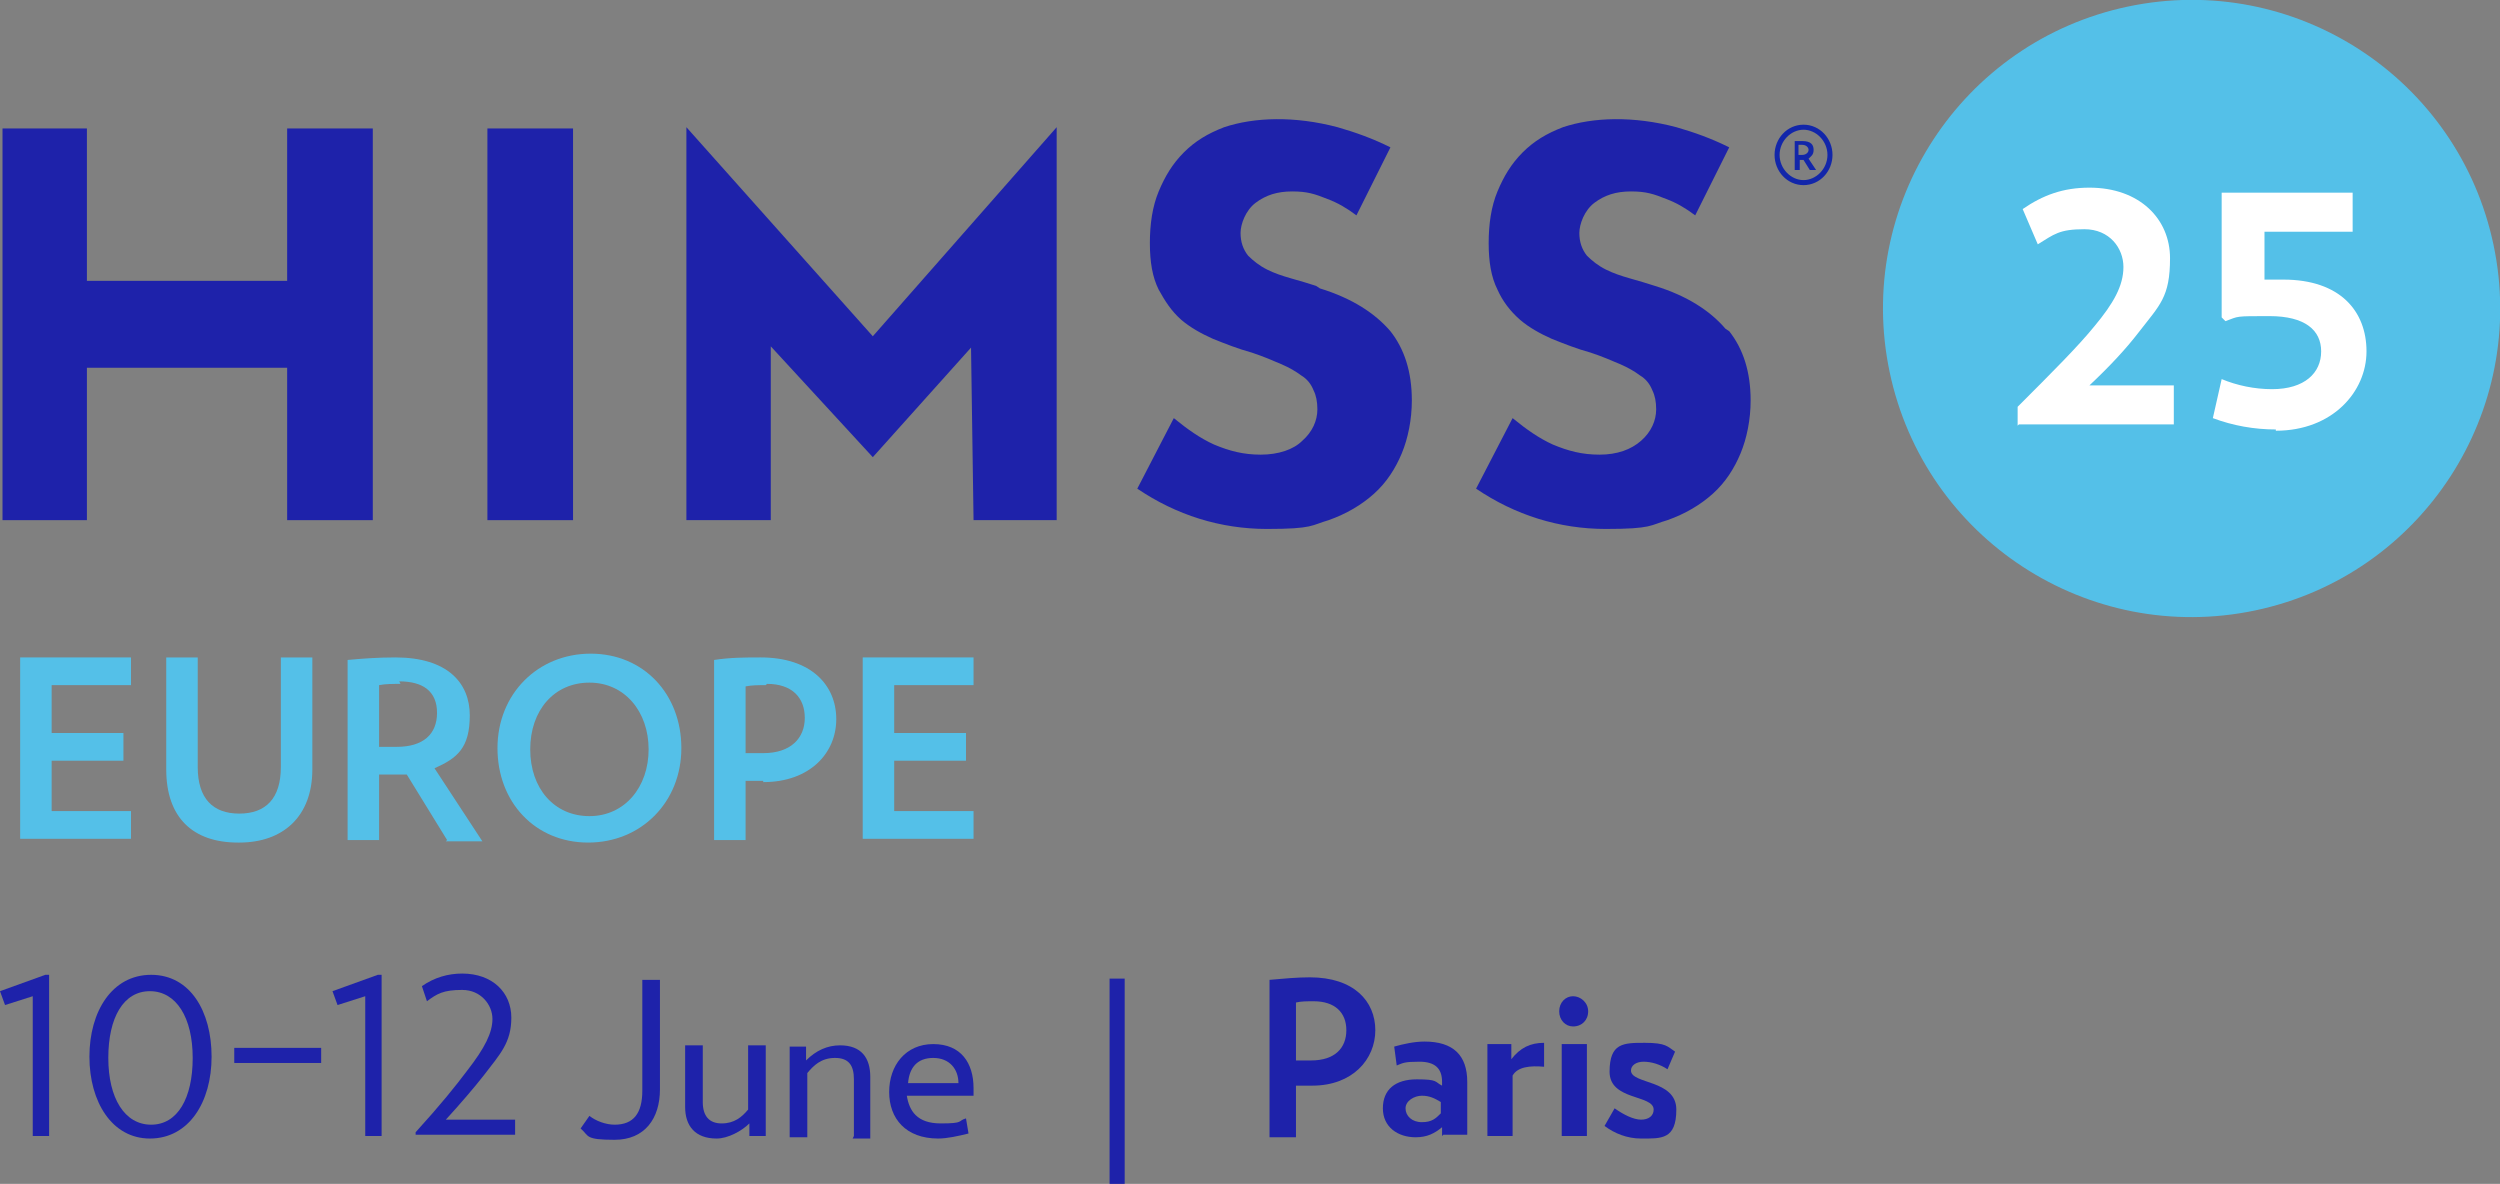 <svg viewBox="0 0 198.5 94" version="1.1" xmlns="http://www.w3.org/2000/svg" id="Layer_1">
  
  <rect x="0" y="0" width="198.5" height="94" fill="#808080" stroke="none"/>
  
  <defs>
    <style>
      .st0 {
        fill: #54c0e8;
      }

      .st1 {
        fill: #1226aa;
      }

      .st2 {
        fill: #1e22aa;
      }

      .st3 {
        fill: #fff;
      }
    </style>
  </defs>
  <g>
    <g>
      <g>
        <g id="HFCtype">
          <path d="M104.5,22.7c-.6-.2-1.3-.4-2-.6-.7-.2-1.3-.4-1.9-.7-.6-.3-1.1-.7-1.5-1.1-.4-.5-.6-1.1-.6-1.8s.4-1.8,1.2-2.4c.8-.6,1.7-.9,2.9-.9s1.8.2,2.8.6c.8.3,1.5.7,2.3,1.3l2.7-5.4c-1.4-.7-2.8-1.2-4.2-1.6-3.4-.9-6.6-.8-9,0-1.3.5-2.3,1.1-3.2,2-.9.9-1.5,1.9-2,3.1-.5,1.2-.7,2.6-.7,4.1s.2,2.7.7,3.7c.5.9,1,1.7,1.8,2.4.7.6,1.6,1.1,2.5,1.5,1,.4,2,.8,3.1,1.1.9.3,1.6.6,2.3.9.7.3,1.2.6,1.6.9.5.3.8.7,1,1.2.2.4.3.9.3,1.5,0,.9-.4,1.8-1.2,2.5-.7.7-1.9,1.1-3.3,1.1s-2.5-.3-3.7-.8c-1.1-.5-2.1-1.2-3.2-2.1l-2.9,5.6c3.1,2.1,6.6,3.2,10.3,3.2s3.5-.3,4.9-.7h0c1.4-.5,2.6-1.2,3.6-2.1,1-.9,1.7-2,2.2-3.2.5-1.2.8-2.7.8-4.2,0-2.3-.6-4.1-1.7-5.5-1.2-1.4-3-2.6-5.6-3.4Z" class="st2"></path>
          <path d="M137,26.1c-1.2-1.4-3-2.6-5.6-3.4-.6-.2-1.3-.4-2-.6-.7-.2-1.3-.4-1.9-.7-.6-.3-1.1-.7-1.5-1.1-.4-.5-.6-1.1-.6-1.8s.4-1.8,1.2-2.4c.8-.6,1.7-.9,2.9-.9s1.8.2,2.8.6c.8.3,1.5.7,2.3,1.3l2.7-5.4c-1.4-.7-2.8-1.2-4.2-1.6-3.4-.9-6.6-.8-9,0-1.3.5-2.3,1.1-3.2,2-.9.9-1.5,1.9-2,3.1-.5,1.2-.7,2.6-.7,4.1s.2,2.7.7,3.7c.4.9,1,1.7,1.8,2.4.7.6,1.6,1.1,2.5,1.5,1,.4,2,.8,3.1,1.1.9.3,1.6.6,2.3.9.7.3,1.2.6,1.6.9.5.3.8.7,1,1.2.2.4.3.9.3,1.5,0,.9-.4,1.8-1.2,2.5-.8.7-1.9,1.1-3.3,1.1s-2.5-.3-3.7-.8c-1.1-.5-2.1-1.2-3.2-2.1l-2.9,5.6c3.1,2.1,6.6,3.2,10.3,3.2s3.5-.3,4.9-.7h0c1.4-.5,2.6-1.2,3.6-2.1,1-.9,1.7-2,2.2-3.2.5-1.2.8-2.7.8-4.2,0-2.3-.6-4.1-1.7-5.5Z" class="st2"></path>
          <polygon points="54.5 10.1 54.5 41.3 61.2 41.3 61.2 27.5 69.3 36.3 77.1 27.6 77.3 41.3 83.9 41.3 83.9 10.1 69.3 26.7 54.5 10.1" class="st2"></polygon>
          <polygon points="22.8 22.3 6.9 22.3 6.9 10.2 .2 10.2 .2 22.3 .2 22.3 .2 29.2 .2 29.2 .2 41.3 6.9 41.3 6.9 29.2 22.8 29.2 22.8 41.3 29.6 41.3 29.6 10.2 22.8 10.2 22.8 22.3" class="st2"></polygon>
          <rect height="31.1" width="6.8" y="10.2" x="38.7" class="st2"></rect>
        </g>
        <path d="M140.9,12.3c0-1.3,1-2.4,2.3-2.4s2.3,1.1,2.3,2.4-1,2.4-2.3,2.4-2.3-1.1-2.3-2.4ZM145.1,12.3c0-1.1-.9-2-1.9-2s-1.9.9-1.9,2,.9,2,1.9,2,1.9-.9,1.9-2ZM142.5,11.2c.2,0,.4,0,.6,0,.7,0,.9.3.9.7s-.2.5-.4.7l.6.9h-.5l-.5-.8s0,0-.1,0c0,0-.2,0-.2,0v.8h-.4v-2.3ZM142.9,12.3c0,0,.2,0,.2,0,.3,0,.5-.2.5-.4s-.2-.4-.5-.4-.2,0-.3,0v.8Z" class="st1"></path>
      </g>
      <g>
        <circle transform="translate(-1.3 36.4) rotate(-11.9)" r="24.5" cy="24.5" cx="174" class="st0"></circle>
        <g>
          <path d="M160.2,33.8v-1.5c2.8-2.8,4.8-4.8,6.1-6.4,1.5-1.8,2.3-3.2,2.3-4.7s-1.1-3-3.1-3-2.4.4-3.7,1.2l-1.2-2.8c1.6-1.1,3.2-1.7,5.3-1.7,4,0,6.4,2.5,6.4,5.6s-.8,3.7-2.5,5.9c-1,1.3-2.3,2.7-3.9,4.2h6.7v3.1h-12.3Z" class="st3"></path>
          <path d="M180.7,34.1c-1.7,0-3.4-.3-5-.9l.7-3.1c1.2.5,2.6.8,4,.8,2.6,0,3.9-1.3,3.9-3s-1.3-2.8-4.1-2.8-2.4,0-3.5.4l-.3-.3v-9.9h10.4v3.1h-7v3.8c.5,0,1.1,0,1.5,0,4.5,0,6.6,2.5,6.6,5.7s-2.7,6.3-7.2,6.3Z" class="st3"></path>
        </g>
      </g>
    </g>
    <g>
      <path d="M2.6,90.2v-11.1l-2.2.7-.4-1.1,3.6-1.3h.3v12.8h-1.4Z" class="st2"></path>
      <path d="M11.9,90.4c-3,0-4.8-2.9-4.8-6.5s1.8-6.5,4.9-6.5,4.8,2.9,4.8,6.5-1.8,6.5-4.9,6.5ZM11.9,78.7c-2.1,0-3.3,2.1-3.3,5.3s1.3,5.3,3.4,5.3,3.3-2.1,3.3-5.3-1.3-5.3-3.4-5.3Z" class="st2"></path>
      <path d="M18.6,84.4v-1.2h6.9v1.2h-6.9Z" class="st2"></path>
      <path d="M29,90.2v-11.1l-2.2.7-.4-1.1,3.6-1.3h.3v12.8h-1.4Z" class="st2"></path>
      <path d="M33,90.2v-.3c2-2.2,3.2-3.7,4.1-4.9,1.4-1.8,2-3,2-4.1s-.9-2.3-2.4-2.3-2,.3-2.8.9l-.4-1.2c1-.7,2.1-1,3.2-1,2.4,0,3.9,1.5,3.9,3.5s-.9,2.9-2.2,4.6c-.7.9-1.9,2.3-3,3.5h5.5v1.2h-7.9Z" class="st2"></path>
      <path d="M52.4,86.5c0,2.3-1.2,4-3.6,4s-2-.3-2.7-.9l.7-1c.5.4,1.3.7,2,.7,1.5,0,2.2-.9,2.2-2.7v-8.8h1.4v8.9Z" class="st2"></path>
      <path d="M59.5,90.2v-1c-.6.6-1.7,1.2-2.6,1.2-1.7,0-2.5-1-2.5-2.5v-4.9h1.4v4.5c0,1.1.5,1.7,1.5,1.7s1.6-.5,2.1-1.1v-5.1h1.4v7.2h-1.3Z" class="st2"></path>
      <path d="M67.8,90.2v-4.5c0-1.1-.4-1.7-1.5-1.7s-1.7.6-2.2,1.2v5.1h-1.4v-7.2h1.3v1.1c.8-.8,1.7-1.2,2.7-1.2,1.7,0,2.4,1,2.4,2.5v4.9h-1.4Z" class="st2"></path>
      <path d="M77.3,87h-5.3c.2,1.2.8,2.2,2.7,2.2s1.3-.2,2-.4l.2,1.2c-.8.2-1.7.4-2.4.4-2.6,0-3.9-1.6-3.9-3.7s1.3-3.8,3.5-3.8,3.2,1.5,3.2,3.5,0,.4,0,.7ZM76.1,86c0-1.1-.7-2-2-2s-1.9.8-2,2h4Z" class="st2"></path>
      <path d="M88.1,94v-16.3h1.2v16.3h-1.2Z" class="st2"></path>
      <path d="M104.2,86.2c-.4,0-.8,0-1.3,0v4.1h-2.1v-12.5c1.1-.1,2.2-.2,3.2-.2,3.5,0,5.2,1.9,5.2,4.2s-1.8,4.4-5,4.4ZM104.3,79.5c-.5,0-1,0-1.4.1v4.6c.4,0,.8,0,1.2,0,1.9,0,2.8-1,2.8-2.4s-.9-2.3-2.6-2.3Z" class="st2"></path>
      <path d="M114.5,90.2v-.7c-.6.5-1.2.8-2.1.8-1.4,0-2.6-.8-2.6-2.3s1-2.3,2.7-2.3,1.4.2,2,.5v-.3c0-1.1-.6-1.6-1.8-1.6s-1.3.1-1.8.3l-.2-1.5c.7-.2,1.6-.4,2.4-.4,2.3,0,3.4,1.1,3.4,3.2v4.2h-1.9ZM114.4,87.5c-.5-.3-.9-.5-1.5-.5s-1.3.4-1.3,1,.5,1.1,1.3,1.1,1.1-.3,1.5-.7v-.9Z" class="st2"></path>
      <path d="M120.1,85.4v4.8h-2v-7.3h1.9v1.2c.7-.9,1.5-1.3,2.6-1.3v1.9c-1.1-.1-2.1,0-2.5.7Z" class="st2"></path>
      <path d="M124.9,81.5c-.6,0-1.1-.5-1.1-1.2s.5-1.2,1.1-1.2,1.2.5,1.2,1.2-.5,1.2-1.2,1.2ZM124,90.2v-7.3h2v7.3h-2Z" class="st2"></path>
      <path d="M130.3,90.4c-1.1,0-2.1-.4-2.9-1l.8-1.4c.7.5,1.5.9,2.1.9s1-.3,1-.8c0-1.2-3.5-.7-3.5-3s1.1-2.3,2.8-2.3,1.8.3,2.4.7l-.6,1.4c-.6-.4-1.3-.6-1.9-.6s-1,.3-1,.7c0,1.1,3.6.7,3.6,3.1s-1.2,2.3-2.8,2.3Z" class="st2"></path>
    </g>
  </g>
  <g>
    <path d="M1.6,66.7v-14.5h8.8v2.2h-6.3v3.8h5.7v2.2h-5.7v4h6.3v2.2H1.6Z" class="st0"></path>
    <path d="M18.9,66.9c-3.6,0-5.7-2-5.7-5.8v-8.9h2.5v8.7c0,2.5,1.2,3.7,3.3,3.7s3.3-1.2,3.3-3.7v-8.7h2.5v8.9c0,3.7-2.3,5.8-5.8,5.8Z" class="st0"></path>
    <path d="M35.5,66.7l-3.2-5.2c-.3,0-.5,0-.8,0-.5,0-1,0-1.4,0v5.2h-2.5v-14.3c1.1-.1,2.3-.2,3.8-.2,4.1,0,5.9,2,5.9,4.6s-1,3.4-2.8,4.2l3.8,5.8h-2.9ZM31.8,54.3c-.6,0-1.2,0-1.7.1v4.9c.5,0,.9,0,1.4,0,2.1,0,3.2-1,3.2-2.7s-1.1-2.5-3-2.5Z" class="st0"></path>
    <path d="M46.7,66.9c-4.2,0-7.2-3.2-7.2-7.5s3.2-7.5,7.4-7.5,7.2,3.2,7.2,7.5-3.2,7.5-7.4,7.5ZM46.8,54.2c-2.8,0-4.7,2.2-4.7,5.3s1.9,5.3,4.7,5.3,4.7-2.3,4.7-5.3-1.9-5.3-4.7-5.3Z" class="st0"></path>
    <path d="M60.6,62c-.5,0-1,0-1.4,0v4.7h-2.5v-14.3c1.3-.2,2.5-.2,3.7-.2,4,0,6,2.2,6,4.9s-2.1,5-5.8,5ZM60.8,54.4c-.6,0-1.1,0-1.6.1v5.3c.5,0,.9,0,1.4,0,2.2,0,3.3-1.2,3.3-2.8s-1-2.7-3-2.7Z" class="st0"></path>
    <path d="M68.5,66.7v-14.5h8.8v2.2h-6.3v3.8h5.7v2.2h-5.7v4h6.3v2.2h-8.8Z" class="st0"></path>
  </g>
</svg>